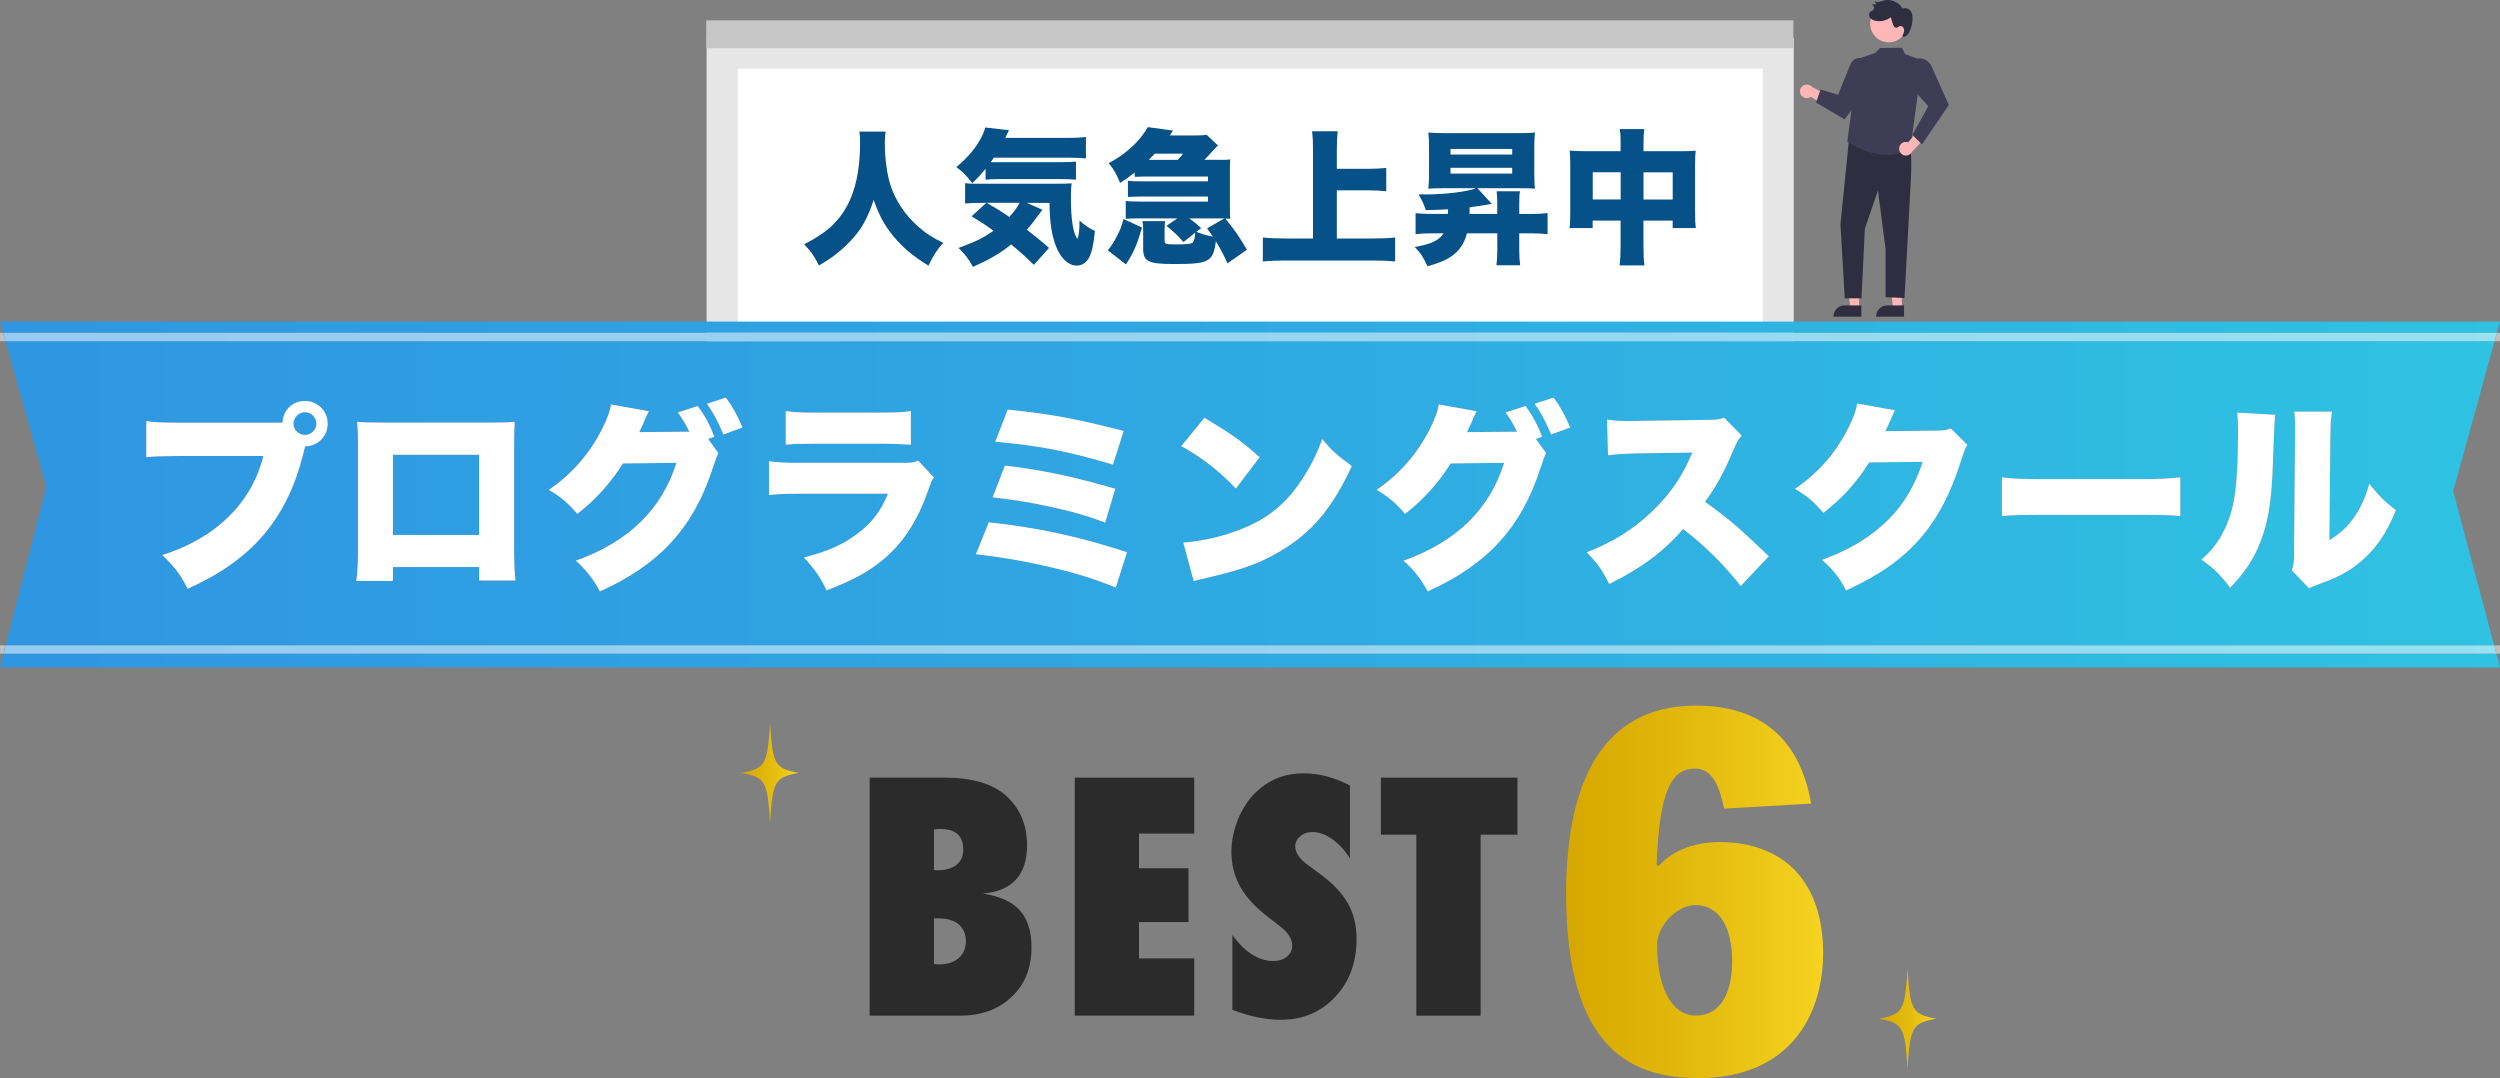 <?xml version="1.0" encoding="UTF-8"?>
<svg id="_レイヤー_2" data-name="レイヤー 2" xmlns="http://www.w3.org/2000/svg" xmlns:xlink="http://www.w3.org/1999/xlink" viewBox="0 0 600 258.74">
  <rect x="0" y="0" width="600" height="258.74" fill="#808080" stroke="none"/>
  <defs>
    <style>
      .cls-1 {
        fill: url(#_名称未設定グラデーション_194);
      }

      .cls-1, .cls-2, .cls-3, .cls-4, .cls-5, .cls-6, .cls-7, .cls-8, .cls-9, .cls-10, .cls-11, .cls-12, .cls-13, .cls-14, .cls-15, .cls-16, .cls-17, .cls-18, .cls-19 {
        stroke-width: 0px;
      }

      .cls-2 {
        fill: url(#_名称未設定グラデーション_213);
      }

      .cls-3 {
        opacity: .5;
      }

      .cls-3, .cls-17 {
        fill: #fff;
      }

      .cls-4 {
        fill: url(#_名称未設定グラデーション_194-2);
      }

      .cls-5 {
        fill: url(#_名称未設定グラデーション_194-3);
      }

      .cls-6 {
        fill: url(#_名称未設定グラデーション_213-4);
      }

      .cls-7 {
        fill: url(#_名称未設定グラデーション_213-5);
      }

      .cls-8 {
        fill: url(#_名称未設定グラデーション_213-6);
      }

      .cls-9 {
        fill: url(#_名称未設定グラデーション_213-7);
      }

      .cls-10 {
        fill: url(#_名称未設定グラデーション_213-2);
      }

      .cls-11 {
        fill: url(#_名称未設定グラデーション_213-3);
      }

      .cls-12 {
        fill: #2b2b2b;
      }

      .cls-13 {
        fill: #2f2e41;
      }

      .cls-14 {
        fill: #3f3d56;
      }

      .cls-15 {
        fill: #065188;
      }

      .cls-16 {
        fill: #c6c6c6;
      }

      .cls-18 {
        fill: #ffb6b6;
      }

      .cls-19 {
        fill: #e6e6e6;
      }
    </style>
    <linearGradient id="_名称未設定グラデーション_194" data-name="名称未設定グラデーション 194" x1="375.87" y1="214.04" x2="437.55" y2="214.04" gradientUnits="userSpaceOnUse">
      <stop offset="0" stop-color="#d6a700"/>
      <stop offset=".52" stop-color="#e4bb0f"/>
      <stop offset="1" stop-color="#f5d320"/>
    </linearGradient>
    <linearGradient id="_名称未設定グラデーション_213" data-name="名称未設定グラデーション 213" x1="0" y1="118.38" x2="600" y2="118.38" gradientTransform="translate(0 0)" gradientUnits="userSpaceOnUse">
      <stop offset="0" stop-color="#2f96e2"/>
      <stop offset=".52" stop-color="#2faae2"/>
      <stop offset="1" stop-color="#2fc2e2"/>
    </linearGradient>
    <linearGradient id="_名称未設定グラデーション_213-2" data-name="名称未設定グラデーション 213" y1="158.53" x2="600" y2="158.53" xlink:href="#_名称未設定グラデーション_213"/>
    <linearGradient id="_名称未設定グラデーション_213-3" data-name="名称未設定グラデーション 213" y1="101.65" x2="600" y2="101.65" xlink:href="#_名称未設定グラデーション_213"/>
    <linearGradient id="_名称未設定グラデーション_213-4" data-name="名称未設定グラデーション 213" y1="78.53" x2="600" y2="78.53" xlink:href="#_名称未設定グラデーション_213"/>
    <linearGradient id="_名称未設定グラデーション_213-5" data-name="名称未設定グラデーション 213" y1="118.77" x2="600" y2="118.77" xlink:href="#_名称未設定グラデーション_213"/>
    <linearGradient id="_名称未設定グラデーション_213-6" data-name="名称未設定グラデーション 213" y1="80.88" x2="600" y2="80.88" xlink:href="#_名称未設定グラデーション_213"/>
    <linearGradient id="_名称未設定グラデーション_213-7" data-name="名称未設定グラデーション 213" y1="155.88" x2="600" y2="155.88" xlink:href="#_名称未設定グラデーション_213"/>
    <linearGradient id="_名称未設定グラデーション_194-2" data-name="名称未設定グラデーション 194" x1="177.93" y1="185.49" x2="191.69" y2="185.49" xlink:href="#_名称未設定グラデーション_194"/>
    <linearGradient id="_名称未設定グラデーション_194-3" data-name="名称未設定グラデーション 194" x1="450.93" y1="244.49" x2="464.69" y2="244.49" xlink:href="#_名称未設定グラデーション_194"/>
  </defs>
  <g id="_レイヤー_1-2" data-name="レイヤー 1">
    <g>
      <g>
        <g>
          <g>
            <rect id="fac751cd-b664-4a0e-b706-350582cb8c67" class="cls-19" x="169.59" y="9.19" width="260.91" height="74.68"/>
            <rect id="b0a7358e-9afd-471d-acfb-61846d6783eb" class="cls-17" x="177.06" y="16.47" width="246.02" height="62.3"/>
            <rect id="aa5ec1a1-4b89-4940-b1f9-b3733c9113eb" class="cls-16" x="169.5" y="4.88" width="260.91" height="6.69"/>
          </g>
          <g>
            <path class="cls-15" d="M212.57,31.6c-.14.62-.21,1.56-.21,2.81,0,3.75.56,7.7,1.42,10.23,1.21,3.61,3.5,7.01,6.52,9.68,1.91,1.7,3.47,2.71,6.07,3.96-1.63,1.87-2.32,2.95-3.54,5.48-3.78-2.33-6.25-4.41-8.47-7.15-2.08-2.5-3.43-5.03-4.68-8.64-1.49,4.54-2.98,7.18-5.69,9.99-2.19,2.29-4.41,4.02-7.46,5.76-1.11-2.29-1.67-3.09-3.54-5.1,5.13-2.57,8.01-5.13,10.13-8.88,2.19-3.85,3.3-9.02,3.3-15.44,0-1.14-.03-1.84-.17-2.71h6.31Z"/>
            <path class="cls-15" d="M236.54,40.52c-1.18,1.42-1.7,2.01-3.19,3.43-1.56-1.98-2.19-2.6-3.82-3.85,2.91-2.46,4.75-4.68,6.04-7.22.52-1.04.73-1.6.87-2.29l5.72.66c-.07.14-.38.76-.9,1.84h15.09c1.87,0,3.12-.07,4.27-.21v5.13c-1.25-.1-2.53-.17-4.27-.17h-17.83c-.28.42-.38.55-.73,1.08h16.48c1.84,0,3.16-.04,3.96-.14v4.34c-1.11-.1-2.15-.14-3.96-.14h-14.36c-1.42,0-2.32.04-3.37.14v-2.6ZM250.18,50.34c-.28.35-.42.52-1.18,1.56-.87,1.25-1.6,2.15-2.57,3.23,2.5,1.91,3.26,2.57,5.34,4.37l-3.64,4.06c-1.77-1.73-3.09-2.95-5.45-4.89-2.67,2.15-5.07,3.54-9.16,5.38-1.04-1.87-1.84-2.95-3.47-4.54,4.23-1.56,5.97-2.43,8.4-4.13-2.01-1.46-2.91-2.05-5.27-3.47l3.54-3.23h-.73c-2.05,0-3.3.07-4.37.17v-4.89c.62.1,1.46.14,2.71.14h18.7c2.39,0,3.09-.04,4.16-.1-.14,1.08-.17,2.19-.17,3.43,0,5.17.49,8.4,1.53,9.89.35-.59.52-2.05.52-3.78v-.62c1.35,1.21,2.22,1.8,3.71,2.5-.35,3.5-.8,5.38-1.53,6.63-.69,1.11-1.7,1.7-2.91,1.7-1.77,0-3.54-1.56-4.65-4.03-1.21-2.81-1.77-5.97-1.8-11.03h-5.45l3.75,1.66ZM236.82,48.67c2.5,1.46,3.61,2.15,5.41,3.4,1.21-1.35,1.77-2.12,2.5-3.4h-7.91Z"/>
            <path class="cls-15" d="M265.89,60.09c1.01-1.35,1.42-1.94,2.12-3.33.87-1.63,1.18-2.46,1.63-4.2l4.44,2.05c-1.21,4.2-2.01,6-3.85,8.85l-4.34-3.37ZM293.13,38.37c.9,0,1.53-.03,2.12-.1-.03.45-.07,1.01-.07,1.98v10.3c0,.87.04,1.53.07,1.98-.17,0-.31-.04-.38-.04-.49-.04-.55-.04-.8-.04,2.29,2.81,3.19,4.09,5.2,7.49l-4.68,3.26c-1.04-2.29-1.63-3.37-2.78-5.31-.66,4.96-1.63,5.48-9.99,5.48-6.28,0-7.46-.59-7.46-3.75v-4.02c0-1.15-.03-1.8-.17-2.53h5.45c-.1.49-.14,1.08-.14,2.53v2.05c0,.9.28,1.01,2.46,1.01,3.05,0,3.92-.1,4.34-.49.28-.28.49-1.08.56-2.32l-2.84,2.25c-1.18-1.42-2.12-2.29-4.06-3.89l2.6-1.8h-8.95c-1.32,0-2.29.03-3.43.1v-4.27c.94.1,1.67.14,3.43.14h16.31v-1.21h-15.79c-1.28,0-2.12.04-3.43.1v-3.89c1.18.14,1.46.14,3.43.14h15.79v-1.15h-15.23c-.76,0-1.46.04-2.36.07v-1.04c-1.32,1.04-2.12,1.63-3.5,2.5-.94-2.22-1.42-3.09-2.74-4.75,2.29-1.25,3.44-2.05,4.96-3.37,1.84-1.56,3.3-3.33,4.41-5.27l6.07.83c-.42.62-.45.66-.8,1.18h5.38c2.01,0,2.74-.04,3.47-.17l2.74,2.57q-.31.24-1.67,1.73c-.42.49-.97,1.08-1.6,1.7h4.09ZM282.65,38.37c.59-.59.8-.83,1.28-1.49h-6.8c-.66.73-.83.9-1.42,1.49h6.94ZM285.46,52.42c1.53,1.14,1.87,1.42,2.81,2.32l-1.14.9c1.28.52,2.46.87,3.96,1.15-.45-.62-.69-1.01-1.39-1.98l4.13-2.39h-8.36Z"/>
            <path class="cls-15" d="M320.85,57.24h8.57c2.12,0,3.85-.07,5.41-.24v5.76c-1.63-.17-3.33-.24-5.31-.24h-20.92c-1.77,0-3.71.07-5.52.24v-5.76c1.6.17,3.26.24,5.52.24h6.52v-21.37c0-1.84-.04-2.81-.21-4.37h6.14c-.14,1.46-.21,2.57-.21,4.37v4.65h7.42c1.6,0,2.95-.07,4.44-.21v5.58c-1.53-.14-2.88-.21-4.44-.21h-7.42v11.55Z"/>
            <path class="cls-15" d="M347.5,51.34c.04-.49.04-.62.04-1.11-1.7.1-2.67.14-5.34.21-.52-1.56-.87-2.26-1.73-3.78h1.91c4.48,0,10.06-.69,11.87-1.49h-7.74c-1.84,0-2.88.04-3.71.1.14-1.25.17-1.98.17-3.95v-5.55c0-1.98-.03-2.71-.17-3.96,1.18.1,2.29.14,4.37.14h16.86c2.19,0,3.16-.03,4.37-.14-.14,1.08-.17,1.98-.17,3.96v5.55c0,2.01.03,2.88.17,3.95-.83-.07-1.84-.1-3.75-.1h-10.06l3.43,3.75q-.59.07-1.77.31c-.66.14-1.77.28-3.54.52,0,.1-.03.62-.03,1.6h6.66v-2.57c0-1.18-.04-1.91-.14-2.88h5.59c-.14.8-.17,1.63-.17,2.88v2.57h2.84c1.67,0,2.88-.07,3.96-.21v5.07c-1.15-.14-2.32-.21-3.96-.21h-2.84v4.09c0,1.32.07,2.39.21,3.57h-5.69c.14-1.25.21-2.22.21-3.54v-4.13h-7.29c-.62,2.5-1.94,4.37-3.96,5.69-1.42.9-2.88,1.49-5.48,2.22-1.28-2.6-1.6-3.05-3.09-4.61,4.09-.76,5.72-1.53,6.94-3.3h-2.71c-1.39,0-2.64.07-4.02.21v-5.03c1.21.1,2.5.17,4.02.17h3.75ZM348.12,37.09h14.81v-1.35h-14.81v1.35ZM348.12,41.67h14.81v-1.39h-14.81v1.39Z"/>
            <path class="cls-15" d="M388.96,34.9c0-1.94-.04-2.71-.21-3.92h5.9c-.17,1.11-.21,1.91-.21,3.68v1.63h8.88c1.8,0,2.6-.03,3.64-.14-.1,1.08-.14,1.73-.14,3.33v11.48c0,1.94.04,2.74.17,3.78h-5.55v-1.8h-7.01v6.11c0,2.19.07,3.4.24,4.65h-5.97c.17-1.42.24-2.57.24-4.65v-6.11h-6.7v1.8h-5.55c.14-1.04.17-2.08.17-3.78v-11.52c0-1.46-.04-2.26-.14-3.3,1.25.11,1.98.14,3.61.14h8.6v-1.39ZM382.26,41.35v6.52h6.7v-6.52h-6.7ZM401.45,47.88v-6.52h-7.01v6.52h7.01Z"/>
          </g>
        </g>
        <g>
          <g>
            <path class="cls-12" d="M208.72,243.76v-57.13h17.94c6.71,0,11.68,1.48,14.91,4.44,3.28,3.03,4.92,6.96,4.92,11.77,0,7.15-3.55,11.03-10.66,11.62,4.04.59,7.01,1.92,8.9,4s2.83,5.06,2.83,8.95c0,4.91-1.59,8.86-4.77,11.84-3.16,3.01-7.31,4.51-12.47,4.51h-21.61ZM224.15,208.84h1.04c1.85,0,3.31-.43,4.38-1.29,1.07-.86,1.61-2.07,1.61-3.63,0-3.3-1.81-4.96-5.44-4.96-.17,0-.39,0-.65.02-.26.01-.57.03-.94.06v9.8ZM224.15,231.37c.3.03.55.04.78.06.22.01.41.02.55.02,1.92,0,3.46-.51,4.61-1.52,1.15-1.01,1.72-2.37,1.72-4.07s-.57-3.03-1.72-4-2.72-1.44-4.72-1.44h-1.22v10.95Z"/>
            <path class="cls-12" d="M257.94,243.76v-57.13h28.67v13.43h-13.25v8.32h11.88v12.91h-11.88v8.73h13.25v13.73h-28.67Z"/>
            <path class="cls-12" d="M295.77,242.36v-17.94c3.03,4.14,6.31,6.22,9.84,6.22,1.33,0,2.42-.35,3.26-1.05.84-.7,1.26-1.58,1.26-2.65,0-1.53-.91-3.02-2.74-4.48l-2.52-1.96c-1.68-1.26-3.11-2.51-4.29-3.76-1.18-1.25-2.15-2.53-2.89-3.85-.74-1.32-1.28-2.68-1.63-4.09-.35-1.41-.52-2.89-.52-4.44,0-2.66.62-5.45,1.85-8.36.62-1.36,1.33-2.6,2.15-3.72.81-1.12,1.75-2.11,2.81-2.98,2.91-2.47,6.43-3.7,10.54-3.7,3.67,0,7.37.97,11.1,2.92v17.46c-1.26-1.95-2.69-3.48-4.29-4.61-1.6-1.12-3.18-1.68-4.74-1.68-1.18,0-2.16.35-2.92,1.04-.79.67-1.18,1.47-1.18,2.4,0,1.53,1.05,3.05,3.14,4.55l2.44,1.81c3.26,2.34,5.59,4.75,6.99,7.21,1.43,2.47,2.15,5.35,2.15,8.66,0,5.62-1.71,10.26-5.14,13.91-3.43,3.65-7.77,5.48-13.02,5.48-3.63,0-7.51-.8-11.65-2.4Z"/>
            <path class="cls-12" d="M355.35,243.76h-15.43v-43.44h-8.51v-13.69h32.78v13.69h-8.84v43.44Z"/>
          </g>
          <path class="cls-1" d="M398.19,207.74c2.76-3.12,7.68-5.64,14.52-5.64,15.24,0,24.84,9.36,24.84,26.64,0,14.76-7.92,30-29.88,30-15.6,0-31.8-6.36-31.8-44.28,0-22.56,6.24-45.12,31.2-45.12,14.28,0,24.72,6.84,27.6,23.52l-20.88,1.2c-1.08-5.16-2.76-9.6-6.96-9.6-5.4,0-8.64,4.68-9.24,23.28h.6ZM397.71,227.06c0,9.12,3.12,16.68,9.24,16.68s8.76-5.64,8.76-13.08-2.64-13.44-8.88-13.44c-4.08,0-9.12,4.56-9.12,9.72v.12Z"/>
        </g>
        <g>
          <path class="cls-2" d="M11.13,116.88L1.36,154.88h597.23l-9.83-37,9.95-36H1.32l9.81,35ZM550.57,132.83l.24-28.55v-1.74c0-1.54-.05-2.6-.19-3.76h9.07c-.29,1.98-.34,2.75-.39,5.59l-.24,25.27c2.6-1.64,4.15-3.04,5.79-5.3,1.74-2.46,2.89-4.97,3.76-8.25,2.41,2.99,3.66,4.24,6.41,6.36-2.17,5.4-4.68,9.11-8.34,12.25-2.89,2.46-5.26,3.71-10.13,5.5-1.35.48-1.73.63-2.36,1.01l-4.15-4.34c.43-1.25.53-2.07.53-4.05ZM534.08,126.66c2.27-4.73,3.04-10.7,3.04-23.19,0-2.12-.05-3.18-.19-4.44l9.11.53q-.19,1.64-.53,11.19c-.29,10.08-1.25,15.43-3.57,20.69-1.59,3.57-3.42,6.17-6.7,9.64-2.46-3.23-3.81-4.58-6.9-6.75,2.75-2.46,4.24-4.48,5.74-7.67ZM480.47,114.55c2.27.34,4.87.43,9.88.43h23.05c4.82,0,6.65-.1,9.89-.43v9.31c-2.31-.24-4.44-.29-9.93-.29h-22.95c-5.4,0-6.99.05-9.93.29v-9.31ZM443.63,102.59c1.25-2.51,1.83-4.1,2.07-5.79l9.11,1.64c-.24.43-.34.58-.58,1.21-.1.15-.19.43-.34.72-.19.48-.34.82-.43,1.01q-.63,1.4-.96,2.07l12.1-.14c1.88,0,2.41-.1,3.57-.53l4,3.95c-.58.96-.72,1.25-1.4,3.42-2.46,8-5.74,14.27-9.98,19.09-4.39,5.01-9.84,8.82-17.74,12.44-1.59-3.09-3.09-4.97-5.79-7.33,6.85-2.51,11.86-5.59,16.11-9.84,3.57-3.62,6.27-8.15,8.05-13.69l-12.83.14c-3.13,4.97-6.37,8.49-10.95,12.1-2.46-2.8-3.66-3.86-6.85-5.79,5.88-4.15,9.69-8.53,12.83-14.71ZM393.58,108.81c-4.15.1-5.69.19-7.67.48l-.24-8.58c1.88.24,3.18.34,5.06.34.39,0,1.3,0,2.7-.05l16.49-.24c2.27-.05,2.56-.05,3.86-.53l4.24,4.34c-.72.72-1.01,1.21-1.74,2.84-2.56,6.03-4.39,9.4-7.09,13.02,5.83,4.2,7.81,5.88,15.33,13.07l-6.75,7.14c-4.2-5.3-8.44-9.5-13.84-13.69-4.53,5.35-10.27,9.6-17.74,13.21-1.69-3.38-2.7-4.82-5.4-7.62,6.27-2.41,11.24-5.54,15.62-9.74,4.48-4.29,7.43-8.58,9.69-14.18l-12.54.19ZM372.85,95.41c1.59,2.12,2.7,4.15,4,7.18l-4.58,1.69c-1.35-3.18-2.46-5.3-3.95-7.38l4.53-1.49ZM343.19,102.83c1.25-2.51,1.93-4.39,2.07-5.79l9.11,1.64c-.24.48-.29.53-.58,1.16-.05.14-.19.43-.34.77-.19.43-.39.87-.43,1.01-.34.72-.53,1.21-.58,1.25-.05.14-.19.48-.39.82l10.95-.1h1.06c-.77-1.64-1.59-2.99-2.75-4.63l4.77-1.54c1.69,2.22,2.94,4.58,4,7.38l-1.49.53,2.46,3.38c-.34.58-.72,1.69-1.25,3.28-4.58,14.47-12.73,23.43-27.2,29.94-1.4-2.75-3.42-5.35-5.79-7.38,12.73-4.58,20.59-12.25,24.16-23.48l-12.83.14c-2.99,4.77-6.85,8.97-10.95,12.1-2.31-2.65-3.86-4-6.85-5.79,5.55-3.81,9.79-8.68,12.83-14.71ZM312.63,114.84c2.03-3.09,3.33-5.74,4.73-9.45,2.36,2.84,3.47,3.81,7.09,6.46-4.39,9.5-8.97,15.19-15.72,19.53-5.21,3.38-9.79,5.16-18.76,7.23-1.88.43-2.17.48-3.47.87l-2.51-9.26c4.92-.39,9.98-1.59,14.51-3.47,6.08-2.51,10.42-6.12,14.13-11.91ZM289.05,100.28c6.08,3.57,9.21,5.79,13.26,9.45l-5.69,7.52c-4.19-4.39-8.29-7.57-13.12-10.17l5.55-6.8ZM241.84,98.3c10.66,1.11,15.96,2.12,27.82,5.11l-2.56,8.1c-10.8-3.23-17.84-4.58-28.26-5.5l2.99-7.72ZM241.17,111.76c7.81.82,16.44,2.6,26.52,5.55l-2.46,8.15c-4.24-1.64-7.91-2.7-13.98-4-4.29-.92-7.62-1.45-13.02-2.07l2.94-7.62ZM237.31,125.35c11.91,1.3,21.65,3.42,33.18,7.18l-2.7,8.49c-5.55-2.27-10.37-3.71-17.84-5.4-5.83-1.25-9.93-1.93-15.72-2.6l3.09-7.67ZM188.56,98.64c1.88.29,3.66.39,7.09.39h15.38c3.81,0,5.88-.1,7.57-.39v8.1c-1.83-.14-4.1-.24-7.43-.24h-15.62c-3.81,0-4.87.05-6.99.24v-8.1ZM184.56,110.69c2.17.29,3.71.39,7.76.39h24.21c2.31,0,2.65-.05,3.86-.53l3.76,4.05c-.58.87-.68,1.06-1.35,3.04-2.51,7.18-5.98,12.59-10.7,16.54-3.66,3.09-7.14,4.97-13.74,7.52-1.25-2.84-2.6-4.82-5.4-7.91,5.79-1.49,9.26-3.04,12.73-5.64,3.52-2.6,5.64-5.35,7.43-9.64h-20.88c-3.81,0-4.63.05-7.67.29v-8.1ZM174.2,95.41c1.59,2.12,2.7,4.15,4,7.18l-4.58,1.69c-1.35-3.18-2.46-5.3-3.95-7.38l4.53-1.49ZM144.54,102.83c1.25-2.51,1.93-4.39,2.07-5.79l9.11,1.64c-.24.48-.29.53-.58,1.16-.05.14-.19.43-.34.77-.19.43-.39.87-.43,1.01-.34.72-.53,1.21-.58,1.25-.05.14-.19.48-.39.82l10.95-.1h1.06c-.77-1.64-1.59-2.99-2.75-4.63l4.77-1.54c1.69,2.22,2.94,4.58,4,7.38l-1.49.53,2.46,3.38c-.34.58-.72,1.69-1.25,3.28-4.58,14.47-12.73,23.43-27.2,29.94-1.4-2.75-3.42-5.35-5.79-7.38,12.73-4.58,20.59-12.25,24.16-23.48l-12.83.14c-2.99,4.77-6.85,8.97-10.95,12.1-2.31-2.65-3.86-4-6.85-5.79,5.55-3.81,9.79-8.68,12.83-14.71ZM85.72,101.24c1.69.14,2.65.19,5.83.19h25.99c2.99,0,3.71,0,5.98-.19-.1,1.69-.14,3.42-.14,5.69v24.45c0,3.71.1,6.03.34,7.96h-8.73v-3.23h-20.69v3.33h-8.78c.29-2.65.39-4.29.39-7.86v-24.78c0-2.07-.05-3.57-.19-5.54ZM35.09,101.05c1.83.29,3.18.39,8.1.39h24.59c.14-2.99,2.46-5.21,5.4-5.21s5.45,2.41,5.45,5.45-2.36,5.4-5.4,5.45l-.05.19-.05.19c-.05.19-.1.34-.15.48l-.29,1.25c-3.95,15.48-12.34,25.22-27.68,32.07-1.59-3.23-2.94-5.06-6.08-8.1,12.83-4,21.51-12.54,24.25-23.77h-20.16c-5.11.05-6.27.1-7.96.29v-8.68Z"/>
          <polygon class="cls-10" points="0 160.18 600 160.18 599.12 156.88 .85 156.88 0 160.18"/>
          <path class="cls-11" d="M73.18,104.38c1.49,0,2.75-1.25,2.75-2.7s-1.25-2.75-2.75-2.75-2.75,1.25-2.75,2.75,1.25,2.7,2.75,2.7Z"/>
          <polygon class="cls-6" points="600 77.18 0 77.18 .76 79.88 599.25 79.88 600 77.18"/>
          <rect class="cls-7" x="94.3" y="109.15" width="20.69" height="19.24"/>
          <path class="cls-17" d="M63.2,109.44c-2.75,11.23-11.43,19.77-24.25,23.77,3.13,3.04,4.48,4.87,6.08,8.1,15.33-6.85,23.72-16.59,27.68-32.07l.29-1.25c.05-.15.1-.29.15-.48l.05-.19.05-.19c3.04-.05,5.4-2.41,5.4-5.45s-2.41-5.45-5.45-5.45-5.26,2.22-5.4,5.21h-24.59c-4.92,0-6.27-.1-8.1-.39v8.68c1.69-.19,2.84-.24,7.96-.29h20.16ZM73.18,98.93c1.49,0,2.75,1.25,2.75,2.75s-1.25,2.7-2.75,2.7-2.75-1.25-2.75-2.7,1.25-2.75,2.75-2.75Z"/>
          <path class="cls-17" d="M85.53,139.43h8.78v-3.33h20.69v3.23h8.73c-.24-1.93-.34-4.24-.34-7.96v-24.45c0-2.27.05-4,.14-5.69-2.27.19-2.99.19-5.98.19h-25.99c-3.18,0-4.15-.05-5.83-.19.15,1.98.19,3.47.19,5.54v24.78c0,3.57-.1,5.21-.39,7.86ZM94.3,109.15h20.69v19.24h-20.69v-19.24Z"/>
          <path class="cls-17" d="M138.56,123.33c4.1-3.13,7.96-7.33,10.95-12.1l12.83-.14c-3.57,11.23-11.43,18.9-24.16,23.48,2.36,2.03,4.39,4.63,5.79,7.38,14.47-6.51,22.61-15.48,27.2-29.94.53-1.59.92-2.7,1.25-3.28l-2.46-3.38,1.49-.53c-1.06-2.8-2.31-5.16-4-7.38l-4.77,1.54c1.16,1.64,1.98,2.99,2.75,4.63h-1.06l-10.95.1c.19-.34.34-.67.39-.82.05-.05.24-.53.58-1.25.05-.14.24-.58.43-1.01.14-.34.29-.63.34-.77.29-.63.34-.68.58-1.16l-9.11-1.64c-.14,1.4-.82,3.28-2.07,5.79-3.04,6.03-7.28,10.9-12.83,14.71,2.99,1.78,4.53,3.13,6.85,5.79Z"/>
          <path class="cls-17" d="M178.2,102.59c-1.3-3.04-2.41-5.06-4-7.18l-4.53,1.49c1.49,2.07,2.6,4.19,3.95,7.38l4.58-1.69Z"/>
          <path class="cls-17" d="M211.18,106.5c3.33,0,5.59.1,7.43.24v-8.1c-1.69.29-3.76.39-7.57.39h-15.38c-3.42,0-5.21-.1-7.09-.39v8.1c2.12-.19,3.18-.24,6.99-.24h15.62Z"/>
          <path class="cls-17" d="M213.11,118.51c-1.78,4.29-3.91,7.04-7.43,9.64-3.47,2.6-6.94,4.15-12.73,5.64,2.8,3.09,4.15,5.06,5.4,7.91,6.61-2.56,10.08-4.44,13.74-7.52,4.73-3.95,8.2-9.35,10.7-16.54.68-1.98.77-2.17,1.35-3.04l-3.76-4.05c-1.21.48-1.54.53-3.86.53h-24.21c-4.05,0-5.59-.1-7.76-.39v8.1c3.04-.24,3.86-.29,7.67-.29h20.88Z"/>
          <path class="cls-17" d="M265.23,125.45l2.46-8.15c-10.08-2.94-18.71-4.73-26.52-5.55l-2.94,7.62c5.4.63,8.73,1.16,13.02,2.07,6.08,1.3,9.74,2.36,13.98,4Z"/>
          <path class="cls-17" d="M269.67,103.41c-11.86-2.99-17.17-4-27.82-5.11l-2.99,7.72c10.42.92,17.46,2.27,28.26,5.5l2.56-8.1Z"/>
          <path class="cls-17" d="M267.79,141.02l2.7-8.49c-11.52-3.76-21.26-5.88-33.18-7.18l-3.09,7.67c5.79.68,9.89,1.35,15.72,2.6,7.47,1.69,12.3,3.13,17.84,5.4Z"/>
          <path class="cls-17" d="M296.62,117.25l5.69-7.52c-4.05-3.66-7.18-5.88-13.26-9.45l-5.55,6.8c4.82,2.6,8.92,5.79,13.12,10.17Z"/>
          <path class="cls-17" d="M283.98,130.22l2.51,9.26c1.3-.39,1.59-.43,3.47-.87,8.97-2.07,13.55-3.86,18.76-7.23,6.75-4.34,11.33-10.03,15.72-19.53-3.62-2.65-4.73-3.62-7.09-6.46-1.4,3.71-2.7,6.36-4.73,9.45-3.71,5.79-8.05,9.4-14.13,11.91-4.53,1.88-9.6,3.09-14.51,3.47Z"/>
          <path class="cls-17" d="M337.22,123.33c4.1-3.13,7.96-7.33,10.95-12.1l12.83-.14c-3.57,11.23-11.43,18.9-24.16,23.48,2.36,2.03,4.39,4.63,5.79,7.38,14.47-6.51,22.61-15.48,27.2-29.94.53-1.59.92-2.7,1.25-3.28l-2.46-3.38,1.49-.53c-1.06-2.8-2.31-5.16-4-7.38l-4.77,1.54c1.16,1.64,1.98,2.99,2.75,4.63h-1.06l-10.95.1c.19-.34.34-.67.39-.82.05-.05.24-.53.58-1.25.05-.14.24-.58.43-1.01.14-.34.29-.63.34-.77.29-.63.34-.68.58-1.16l-9.11-1.64c-.14,1.4-.82,3.28-2.07,5.79-3.04,6.03-7.28,10.9-12.83,14.71,2.99,1.78,4.53,3.13,6.85,5.79Z"/>
          <path class="cls-17" d="M376.85,102.59c-1.3-3.04-2.41-5.06-4-7.18l-4.53,1.49c1.49,2.07,2.6,4.19,3.95,7.38l4.58-1.69Z"/>
          <path class="cls-17" d="M380.8,132.54c2.7,2.8,3.71,4.24,5.4,7.62,7.47-3.62,13.21-7.86,17.74-13.21,5.4,4.2,9.64,8.39,13.84,13.69l6.75-7.14c-7.52-7.18-9.5-8.87-15.33-13.07,2.7-3.62,4.53-6.99,7.09-13.02.72-1.64,1.01-2.12,1.74-2.84l-4.24-4.34c-1.3.48-1.59.48-3.86.53l-16.49.24c-1.4.05-2.31.05-2.7.05-1.88,0-3.18-.1-5.06-.34l.24,8.58c1.98-.29,3.52-.39,7.67-.48l12.54-.19c-2.27,5.59-5.21,9.88-9.69,14.18-4.39,4.2-9.35,7.33-15.62,9.74Z"/>
          <path class="cls-17" d="M437.65,123.09c4.58-3.62,7.81-7.14,10.95-12.1l12.83-.14c-1.78,5.54-4.48,10.08-8.05,13.69-4.24,4.24-9.26,7.33-16.11,9.84,2.7,2.36,4.2,4.24,5.79,7.33,7.91-3.62,13.36-7.43,17.74-12.44,4.24-4.82,7.52-11.09,9.98-19.09.67-2.17.82-2.46,1.4-3.42l-4-3.95c-1.16.43-1.69.53-3.57.53l-12.1.14q.34-.67.96-2.07c.1-.19.24-.53.43-1.01.15-.29.24-.58.34-.72.24-.63.34-.77.58-1.21l-9.11-1.64c-.24,1.69-.82,3.28-2.07,5.79-3.13,6.17-6.94,10.56-12.83,14.71,3.18,1.93,4.39,2.99,6.85,5.79Z"/>
          <path class="cls-17" d="M513.35,123.57c5.5,0,7.62.05,9.93.29v-9.31c-3.23.34-5.06.43-9.89.43h-23.05c-5.01,0-7.62-.1-9.88-.43v9.31c2.94-.24,4.53-.29,9.93-.29h22.95Z"/>
          <path class="cls-17" d="M556.55,140.2c4.87-1.78,7.23-3.04,10.13-5.5,3.66-3.13,6.17-6.85,8.34-12.25-2.75-2.12-4-3.38-6.41-6.36-.87,3.28-2.03,5.79-3.76,8.25-1.64,2.27-3.18,3.66-5.79,5.3l.24-25.27c.05-2.84.1-3.62.39-5.59h-9.07c.15,1.16.19,2.22.19,3.76v1.74l-.24,28.55c0,1.98-.1,2.8-.53,4.05l4.15,4.34c.63-.39,1.01-.53,2.36-1.01Z"/>
          <path class="cls-17" d="M535.24,141.07c3.28-3.47,5.11-6.08,6.7-9.64,2.31-5.26,3.28-10.61,3.57-20.69q.34-9.55.53-11.19l-9.11-.53c.14,1.25.19,2.31.19,4.44,0,12.49-.77,18.47-3.04,23.19-1.49,3.18-2.99,5.21-5.74,7.67,3.09,2.17,4.44,3.52,6.9,6.75Z"/>
          <polygon class="cls-3" points="598.7 81.88 600 81.88 600 79.88 599.25 79.88 598.7 81.88"/>
          <polygon class="cls-3" points="0 79.88 0 81.88 1.32 81.88 .76 79.88 0 79.88"/>
          <polygon class="cls-8" points=".76 79.88 1.32 81.88 598.7 81.88 599.25 79.88 .76 79.88"/>
          <polygon class="cls-3" points=".76 79.88 1.32 81.88 598.7 81.88 599.25 79.88 .76 79.88"/>
          <polygon class="cls-3" points="0 154.88 0 156.88 .85 156.88 1.36 154.88 0 154.88"/>
          <polygon class="cls-3" points="600 156.88 600 154.88 598.59 154.88 599.12 156.88 600 156.88"/>
          <polygon class="cls-9" points=".85 156.88 599.12 156.88 598.59 154.88 1.36 154.88 .85 156.88"/>
          <polygon class="cls-3" points=".85 156.88 599.12 156.88 598.59 154.88 1.36 154.88 .85 156.88"/>
        </g>
        <g>
          <path class="cls-18" d="M432.19,22.69c.41.8,1.4,1.1,2.2.69.09-.05.16-.09.25-.16l4.84,3.16-.02-3-4.59-2.54c-.6-.67-1.63-.75-2.31-.14-.59.5-.73,1.31-.37,1.99h0Z"/>
          <polygon class="cls-18" points="456.44 73.97 454.36 73.97 453.39 65.97 456.44 65.97 456.44 73.97"/>
          <path class="cls-13" d="M456.97,76h-6.69v-.09c0-1.44,1.17-2.61,2.61-2.61h4.08v2.7Z"/>
          <polygon class="cls-18" points="446.18 73.97 444.11 73.97 443.12 65.97 446.18 65.97 446.18 73.97"/>
          <path class="cls-13" d="M446.72,76h-6.69v-.09c0-1.44,1.17-2.61,2.61-2.61h4.08v2.7Z"/>
          <path class="cls-13" d="M443.79,33.16l-2.08,20.63,1.03,17.81h4.01l.82-16.74,3.14-9.15,1.83,14.12v11.49l4.54.21,1.51-28.13s.51-7.88-.51-8.83-14.28-1.4-14.28-1.4Z"/>
          <path class="cls-14" d="M461.4,14.53l-4.19-1.58-.73-1.49-5.25.07-1.19,1.19-4.08,1.37-2.61,19.92s8,5.71,15.11,1.77l2.93-21.25Z"/>
          <path class="cls-14" d="M435.84,24.61l6.88,4.04,5.73-7.66v-4.81c0-.44-.12-.89-.37-1.24-.69-1.03-2.09-1.31-3.12-.62-.37.25-.67.62-.83,1.03l-2.98,7.4-4.22-1.24-1.08,3.1Z"/>
          <path class="cls-18" d="M455.82,35.39c.16-.89.99-1.47,1.88-1.31.09.02.2.04.28.07l3.67-4.45.89,2.87-3.62,3.8c-.37.82-1.33,1.19-2.16.83-.69-.32-1.08-1.06-.94-1.81h0Z"/>
          <path class="cls-14" d="M461.28,34.68l-2.32-2.32,3.83-6.85-5.55-6.21.32-2.5c.07-.59.3-1.12.67-1.58h0c1.1-1.37,3.09-1.6,4.45-.5.28.23.51.5.71.8l4.33,9.65-.02.04-6.42,9.47Z"/>
          <path class="cls-18" d="M457.71,6.3c-.34,2.43-2.57,4.15-5.02,3.81-2.43-.34-4.13-2.57-3.81-5v-.07c.39-2.43,2.68-4.08,5.11-3.69,2.39.37,4.03,2.55,3.73,4.95h0Z"/>
          <path class="cls-13" d="M456.58,8.59c.23-.46.46-.96.41-1.47s-.57-1.01-1.06-.85c-.3.09-.51.39-.83.39-.43.02-.67-.46-.8-.87l-.53-1.65c-1.05.82-2.41,1.12-3.71.83-.5-.11-1.01-.34-1.29-.76s-.28-1.08.11-1.4c.2-.16.46-.21.66-.39.3-.27.34-.73.07-1.03-.16-.18-.41-.27-.64-.23l1.37-.18-.41-.73c.32.21.69.28,1.06.2.37-.07.71-.21,1.06-.32,1.77-.46,3.65.34,4.58,1.92.69-.23,1.44-.02,1.9.55.35.46.46,1.08.48,1.67.02,1.15-.23,2.31-.75,3.35-.14.34-.35.62-.62.87s-.64.37-.99.32"/>
        </g>
      </g>
      <path class="cls-4" d="M191.69,185.49c-5.76,1.08-6.26,1.95-6.88,11.98-.62-10.03-1.12-10.91-6.88-11.98,5.76-1.08,6.26-1.95,6.88-11.98.62,10.03,1.12,10.91,6.88,11.98Z"/>
      <path class="cls-5" d="M464.69,244.49c-5.76,1.08-6.26,1.95-6.88,11.98-.62-10.03-1.12-10.91-6.88-11.98,5.76-1.08,6.26-1.95,6.88-11.98.62,10.03,1.12,10.91,6.88,11.98Z"/>
    </g>
  </g>
</svg>